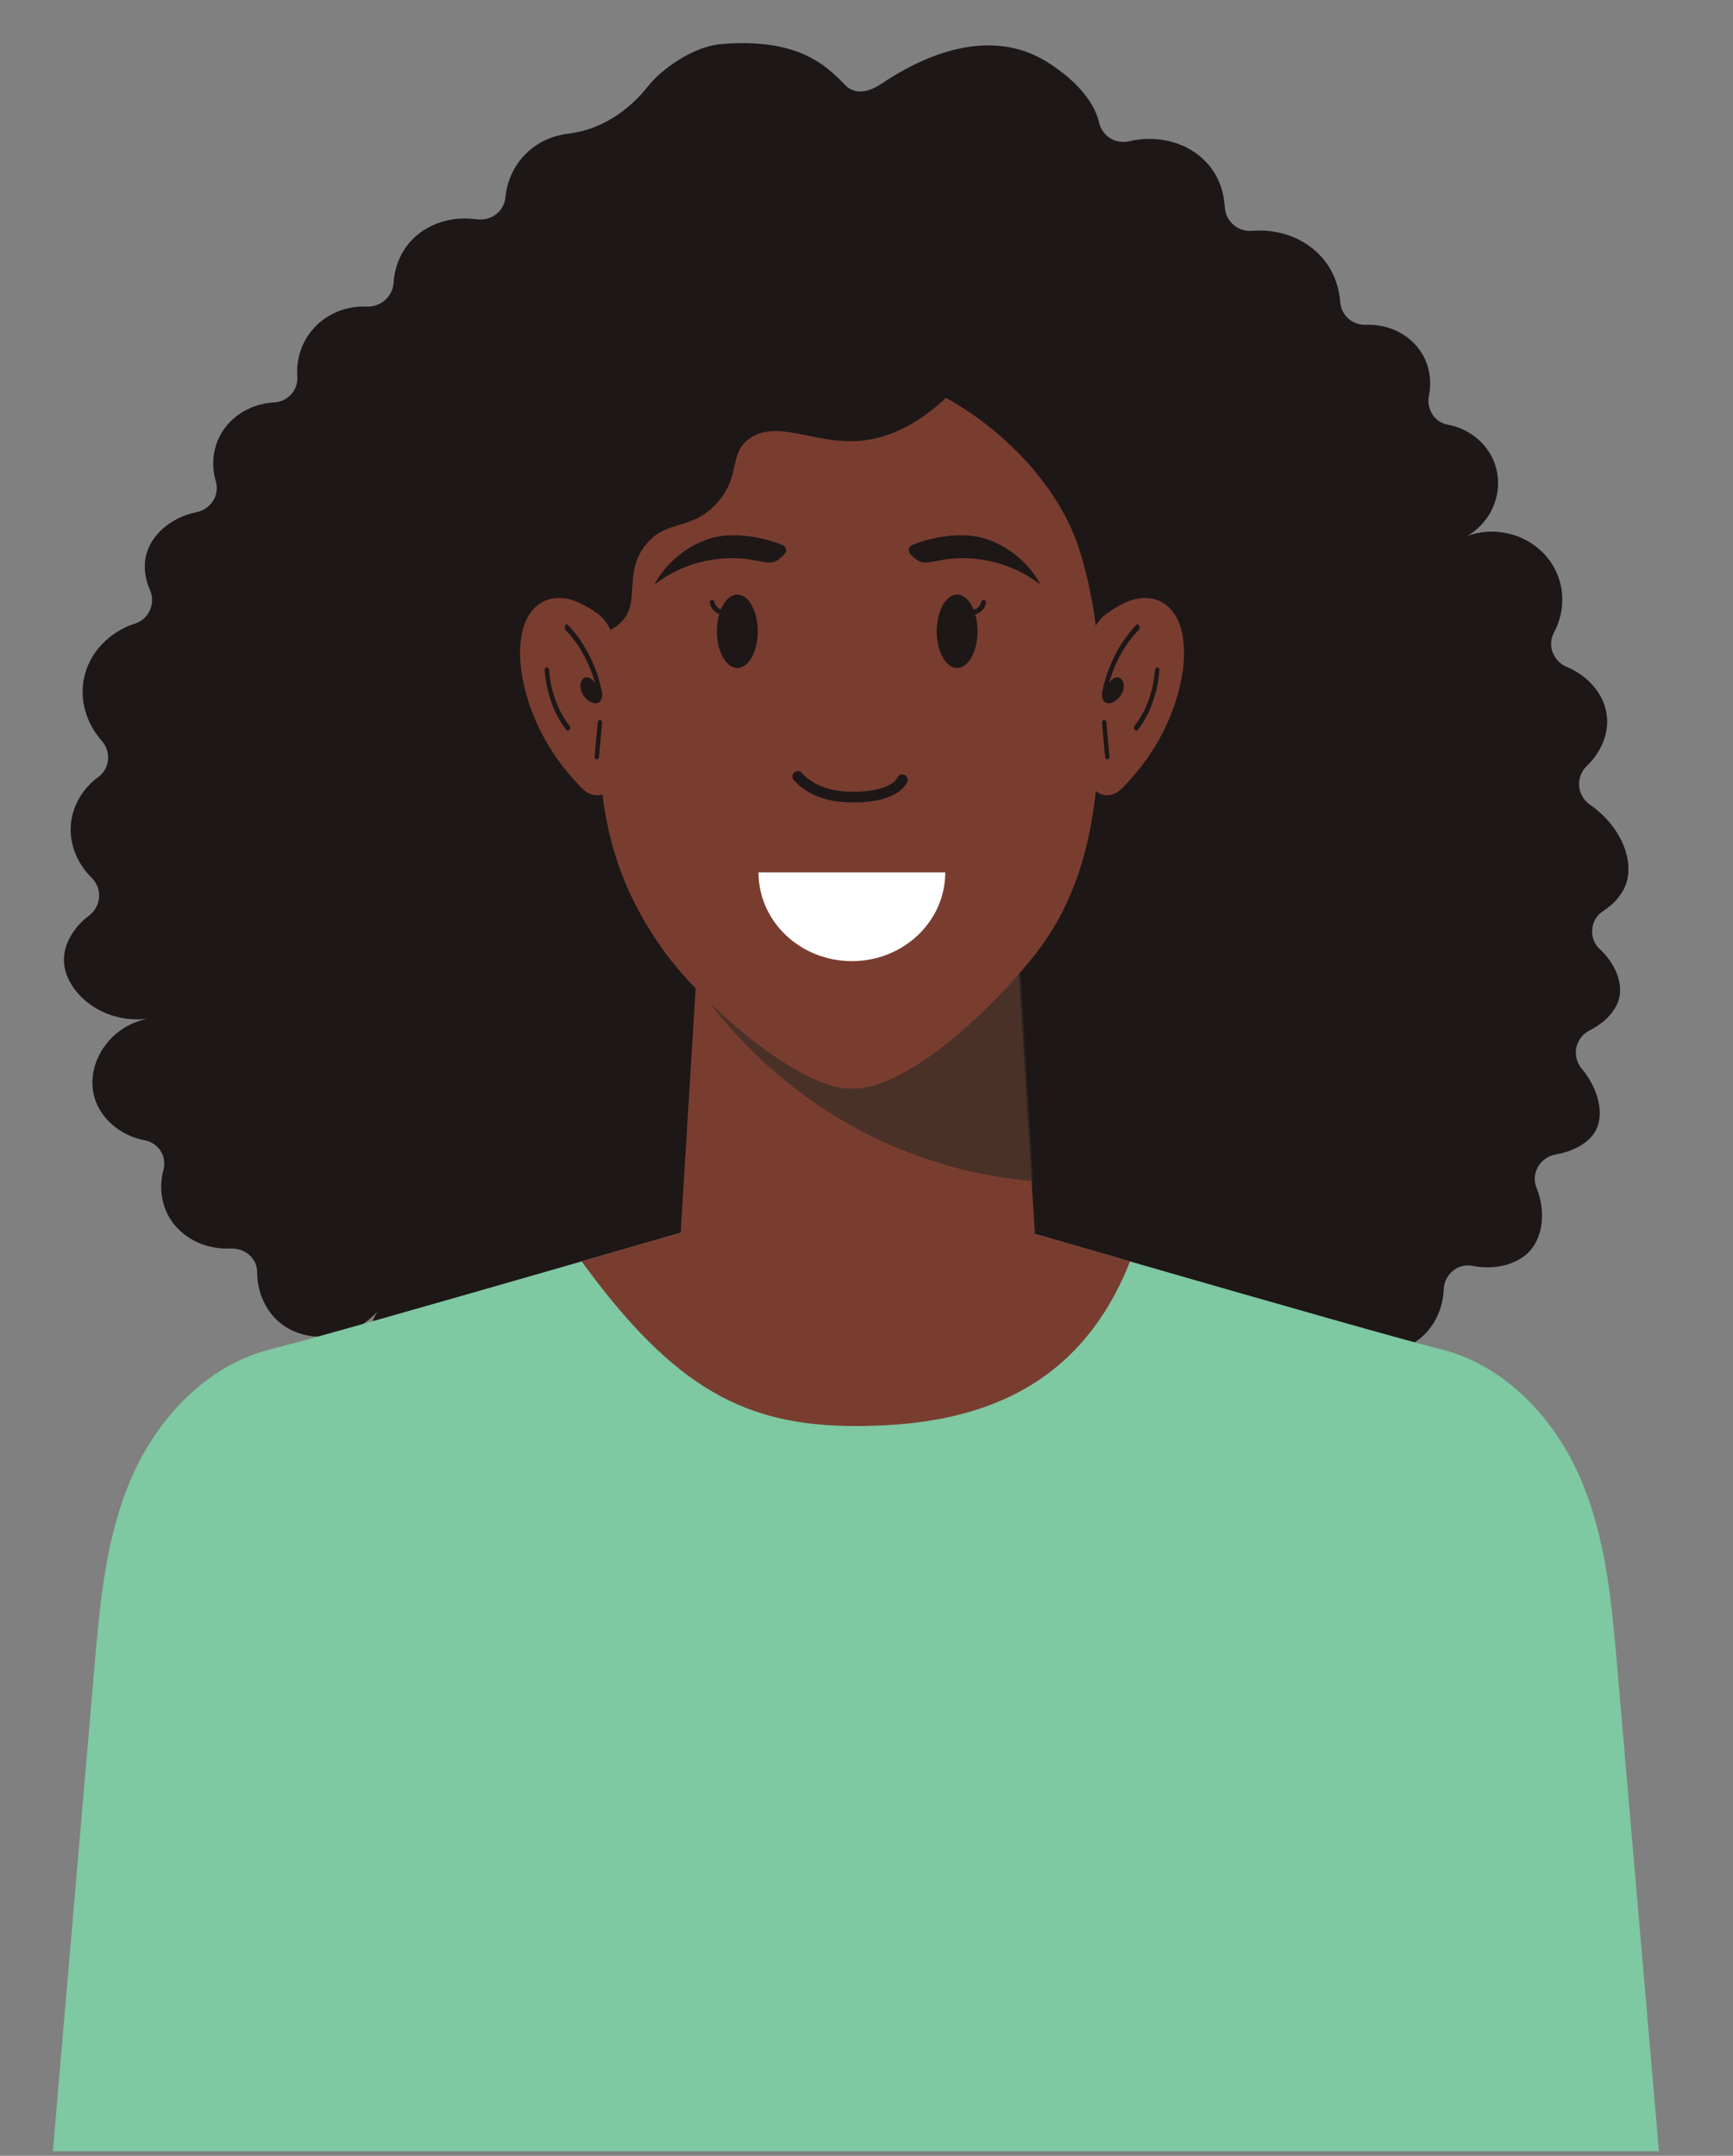 <svg width="164" height="204" viewBox="0 0 164 204" fill="none" xmlns="http://www.w3.org/2000/svg">
<rect x="0" y="0" width="164" height="204" fill="#808080" stroke="none"/>
<g clip-path="url(#clip0_2003_236)">
<path d="M99.795 141.398C98.774 140.486 97.169 140.568 96.376 141.672C94.707 143.988 92.007 145.32 89.344 145.055C87.566 144.882 85.925 144.006 84.675 142.684C83.754 141.708 82.268 141.69 81.31 142.62C79.751 144.134 77.599 144.927 75.447 144.699C73.732 144.517 72.164 143.696 70.987 142.456C70.167 141.59 68.826 141.608 67.878 142.338C66.61 143.295 64.951 143.678 63.382 143.268C62.133 142.939 61.084 142.146 60.4 141.106C59.762 140.131 58.476 139.83 57.436 140.359C56.123 141.033 54.545 141.106 53.205 140.45C52.211 139.957 51.463 139.118 51.053 138.115C50.597 137.003 49.32 136.556 48.171 136.902C46.758 137.331 45.216 137.121 44.077 136.282C42.006 134.732 41.669 131.331 43.821 129.224C42.225 131.54 38.961 132.033 36.818 130.4C34.638 128.741 34.328 125.43 36.307 123.342C33.963 126.789 29.294 127.391 26.558 125.221C25.145 124.09 24.342 122.284 24.333 120.369C24.333 119.047 23.139 118.08 21.825 118.144C19.491 118.263 17.238 117.187 16.08 115.299C15.25 113.94 15.05 112.271 15.469 110.694C15.807 109.408 15.004 108.159 13.691 107.903C11.393 107.465 9.469 105.842 8.913 103.754C8.055 100.571 10.508 96.778 14.484 96.322C9.806 97.179 6.076 93.869 6.049 90.859C6.031 89.373 6.925 87.777 8.429 86.637C9.597 85.752 9.706 84.084 8.666 83.053C7.262 81.667 6.505 79.752 6.724 77.837C6.925 76.132 7.882 74.572 9.314 73.514C10.417 72.703 10.536 71.125 9.624 70.095C8.183 68.462 7.517 66.274 7.946 64.185C8.447 61.732 10.372 59.772 12.806 58.996C14.092 58.586 14.749 57.091 14.202 55.859C13.709 54.756 13.563 53.58 13.837 52.504C14.338 50.561 16.208 48.956 18.57 48.473C19.938 48.199 20.813 46.877 20.421 45.536C20.002 44.096 20.12 42.536 20.831 41.205C21.816 39.344 23.813 38.186 25.956 38.077C27.242 38.013 28.227 36.91 28.136 35.624C28.008 33.846 28.647 32.058 29.978 30.763C31.246 29.541 32.96 28.939 34.684 29.012C35.988 29.076 37.164 28.082 37.246 26.778C37.337 25.319 37.875 23.942 38.833 22.866C40.328 21.188 42.709 20.413 45.089 20.75C46.438 20.942 47.688 20.048 47.825 18.698C47.989 17.03 48.736 15.452 50.004 14.321C51.062 13.373 52.402 12.807 53.798 12.643C56.807 12.297 59.452 10.537 61.33 8.157C62.643 6.497 65.634 4.39 68.252 4.171C75.529 3.57 78.164 6.178 79.979 8.047C80.918 9.023 82.259 8.704 83.38 7.947C89.39 3.916 94.825 3.26 98.975 5.795C101.519 7.354 103.507 9.424 104.017 11.613C104.309 12.899 105.586 13.665 106.863 13.364C109.626 12.716 112.48 13.501 114.231 15.434C115.426 16.747 115.827 18.297 115.909 19.619C115.991 20.942 117.149 21.963 118.508 21.845C121.034 21.635 123.496 22.547 125.092 24.352C126.296 25.711 126.724 27.28 126.834 28.593C126.943 29.906 128.028 30.782 129.296 30.736C131.43 30.654 133.5 31.675 134.576 33.472C135.297 34.666 135.497 36.08 135.224 37.439C134.968 38.688 135.734 39.956 136.993 40.184C138.908 40.53 140.613 41.798 141.37 43.658C142.565 46.603 140.987 50.078 137.85 51.181C141.178 49.303 145.446 50.579 147.142 53.844C148.146 55.777 148.036 58.021 147.06 59.854C146.395 61.094 146.997 62.58 148.291 63.118C150.325 63.967 151.821 65.736 152.058 67.696C152.267 69.383 151.538 71.162 150.188 72.457C149.076 73.523 149.203 75.265 150.471 76.15C153.371 78.174 154.639 81.339 153.9 83.573C153.562 84.613 152.769 85.525 151.675 86.236C150.462 87.029 150.316 88.807 151.374 89.792C152.842 91.151 153.544 92.929 153.252 94.334C153.006 95.547 151.957 96.741 150.453 97.489C149.076 98.173 148.693 99.933 149.678 101.118C151.337 103.106 151.784 105.45 151.046 106.909C150.471 108.049 149.058 108.915 147.234 109.244C145.747 109.508 144.844 111.013 145.41 112.408C146.313 114.633 146.003 117.041 144.753 118.399C143.613 119.64 141.498 120.214 139.345 119.786C137.959 119.512 136.683 120.588 136.628 122.002C136.537 124.072 135.524 125.996 133.847 127.035C132.625 127.801 131.111 128.057 129.615 127.82C128.202 127.592 126.916 128.64 126.889 130.072C126.843 132.534 125.657 134.887 123.587 136.273C121.235 137.842 118.152 137.906 115.635 136.62C114.331 135.954 112.808 136.629 112.38 138.033C111.705 140.231 110.064 142.091 107.82 142.949C105.057 144.006 101.938 143.313 99.813 141.398H99.795Z" fill="#1E1717"/>
<path d="M157 203.564C106.333 203.564 55.667 203.564 5 203.564C6.322 188.253 7.635 172.932 8.949 157.621C9.468 151.575 10.016 145.41 12.46 139.802C14.903 134.194 19.591 129.123 25.792 127.628C31.373 126.278 76.55 113.137 80.991 111.852C85.441 113.146 130.609 126.287 136.19 127.628C142.391 129.123 147.078 134.194 149.522 139.802C151.966 145.41 152.513 151.575 153.033 157.621C154.355 172.932 155.669 188.253 156.991 203.564H157Z" fill="#7EC8A2"/>
<path d="M31.839 203.245C33.051 191.873 32.304 180.31 29.641 169.677C29.13 167.625 28.547 165.61 27.899 163.64C27.79 166.786 27.68 169.932 27.571 173.078C27.525 174.255 27.489 175.431 27.452 176.607C27.434 185.49 27.416 194.372 27.398 203.254C28.884 203.254 30.361 203.254 31.848 203.254L31.839 203.245Z" fill="#7EC8A2"/>
<path d="M129.542 203.245C128.329 191.873 129.086 180.31 131.739 169.677C132.25 167.625 132.834 165.61 133.481 163.64C133.591 166.786 133.7 169.932 133.81 173.078C133.855 174.255 133.892 175.431 133.928 176.607C133.946 185.49 133.965 194.372 133.983 203.254C132.496 203.254 131.019 203.254 129.533 203.254L129.542 203.245Z" fill="#7EC8A2"/>
<path d="M97.898 116.165C97.26 105.797 96.621 95.437 95.983 85.069C91.04 83.126 86.098 81.175 81.164 79.232V79.25C76.231 81.193 71.288 83.135 66.355 85.078C65.716 95.437 65.078 105.806 64.439 116.165C64.266 118.974 65.753 121.491 67.905 123.643C75.209 130.957 87.201 130.957 94.478 123.616C96.612 121.464 98.081 118.956 97.907 116.156L97.898 116.165Z" fill="#793D30"/>
<path opacity="0.69" d="M97.77 111.769C97.26 103.462 96.749 95.163 96.238 86.856C91.296 84.913 86.362 82.962 81.419 81.019V81.037C76.486 82.98 71.543 84.922 66.61 86.865C66.473 89.081 66.336 91.288 66.199 93.504C66.199 93.504 76.285 109.918 97.77 111.769Z" fill="#352C25"/>
<path d="M102.157 52.047C99.594 43.986 91.332 37.657 85.532 35.925C82.24 34.94 78.729 34.94 74.617 35.797C68.689 37.028 61.093 43.986 58.53 52.047C56.369 58.869 56.187 66.766 56.907 74.226C57.527 80.573 59.542 85.424 62.844 90.011C66.482 95.063 79.267 103.033 80.48 103.015C81.93 103.061 94.506 94.862 98.281 89.883C101.491 85.643 103.151 80.573 103.771 74.226C104.5 66.757 104.318 58.86 102.148 52.047H102.157Z" fill="#793D30"/>
<path d="M71.707 59.735C71.707 61.659 70.841 63.21 69.774 63.21C68.707 63.21 67.841 61.65 67.841 59.735C67.841 57.82 68.707 56.261 69.774 56.261C70.841 56.261 71.707 57.82 71.707 59.735Z" fill="#1E1717"/>
<path d="M67.148 50.971C64.932 51.683 63.017 53.279 61.913 55.331C64.558 53.251 68.123 52.385 71.434 53.023C71.963 53.124 72.491 53.261 73.029 53.224C73.376 53.197 73.878 52.832 74.242 52.44C74.498 52.166 74.406 51.719 74.06 51.573C71.99 50.725 69.154 50.324 67.148 50.971Z" fill="#1E1717"/>
<path d="M88.642 59.735C88.642 61.659 89.508 63.21 90.575 63.21C91.642 63.21 92.508 61.65 92.508 59.735C92.508 57.811 91.642 56.261 90.575 56.261C89.508 56.261 88.642 57.82 88.642 59.735Z" fill="#1E1717"/>
<path d="M93.238 50.971C95.454 51.683 97.369 53.279 98.472 55.331C95.828 53.251 92.253 52.385 88.952 53.023C88.423 53.124 87.894 53.261 87.356 53.224C87.009 53.197 86.508 52.832 86.143 52.44C85.888 52.166 85.979 51.719 86.326 51.573C88.396 50.725 91.232 50.324 93.238 50.971Z" fill="#1E1717"/>
<path d="M75.501 73.469C75.501 73.469 76.832 75.275 80.124 75.411C84.766 75.603 85.386 73.788 85.386 73.788" stroke="#1E1717" stroke-width="1.017" stroke-miterlimit="10" stroke-linecap="round"/>
<path d="M80.992 111.843C78.839 112.472 67.158 115.864 55.038 119.357C63.875 131.513 70.65 134.942 80.992 134.942C91.333 134.942 101.875 132.206 106.945 119.357C94.825 115.864 83.144 112.463 80.992 111.843Z" fill="#793D30"/>
<path d="M94.314 31.867C88.971 39.837 84.192 41.697 80.645 41.752C76.787 41.816 73.45 39.764 70.96 41.478C68.862 42.919 70.212 45.081 67.768 47.689C65.352 50.26 63.145 49.111 61.166 51.482C58.795 54.328 60.892 57.264 58.458 59.161C56.925 60.355 54.463 60.465 53.104 60.054C46.584 58.057 47.642 38.332 47.925 34.001L94.314 31.876V31.867Z" fill="#1E1717"/>
<path d="M58.193 61.358C58.102 60 57.509 58.787 56.616 58.121C55.868 57.574 55.093 57.118 54.254 56.817C52.877 56.325 51.263 56.562 50.25 57.911C49.129 59.416 49.047 61.833 49.402 63.903C50.15 68.271 52.448 71.973 55.12 74.636C55.603 75.11 56.205 75.347 56.798 75.229C58.285 74.919 58.494 72.849 58.503 71.153C58.522 67.888 58.421 64.614 58.193 61.358Z" fill="#793D30"/>
<path d="M56.561 68.408C56.461 69.466 56.369 70.524 56.269 71.591C56.26 71.746 56.379 71.873 56.479 71.873C56.606 71.873 56.679 71.746 56.688 71.591C56.789 70.533 56.88 69.475 56.98 68.408C56.999 68.253 56.871 68.125 56.771 68.125C56.643 68.125 56.57 68.253 56.561 68.408Z" fill="#1E1717"/>
<path d="M51.545 63.419C51.7 65.553 52.421 67.569 53.579 69.064C53.779 69.32 54.08 68.918 53.88 68.663C52.804 67.286 52.111 65.407 51.965 63.419C51.937 63.064 51.518 63.055 51.545 63.419Z" fill="#1E1717"/>
<path d="M56.944 65.425C56.734 64.258 56.306 63.109 55.813 62.106C55.248 60.966 54.546 59.963 53.734 59.133C53.515 58.914 53.305 59.407 53.524 59.626C54.454 60.574 55.23 61.787 55.804 63.155C55.995 63.62 56.169 64.112 56.315 64.614C56.26 64.541 56.205 64.477 56.16 64.422C55.85 64.076 55.33 63.893 55.047 64.413C54.783 64.906 54.983 65.507 55.275 65.891C55.567 66.274 56.005 66.584 56.424 66.547C56.889 66.501 57.062 65.982 56.962 65.425H56.944Z" fill="#1E1717"/>
<path d="M103.069 61.358C103.16 60 103.753 58.787 104.647 58.121C105.394 57.574 106.17 57.118 107.009 56.817C108.386 56.325 110 56.562 111.012 57.911C112.134 59.416 112.216 61.833 111.86 63.903C111.112 68.271 108.814 71.973 106.142 74.636C105.659 75.11 105.057 75.347 104.464 75.229C102.978 74.919 102.768 72.849 102.759 71.153C102.741 67.888 102.841 64.614 103.069 61.358Z" fill="#793D30"/>
<path d="M104.701 68.408C104.802 69.466 104.893 70.524 104.993 71.591C105.002 71.746 104.884 71.873 104.783 71.873C104.656 71.873 104.583 71.746 104.574 71.591C104.473 70.533 104.382 69.475 104.282 68.408C104.273 68.253 104.391 68.125 104.491 68.125C104.619 68.125 104.692 68.253 104.701 68.408Z" fill="#1E1717"/>
<path d="M109.717 63.419C109.562 65.553 108.842 67.569 107.683 69.064C107.483 69.32 107.182 68.918 107.383 68.663C108.459 67.286 109.152 65.407 109.298 63.419C109.325 63.064 109.744 63.055 109.717 63.419Z" fill="#1E1717"/>
<path d="M104.327 65.425C104.537 64.258 104.965 63.109 105.458 62.106C106.023 60.966 106.725 59.963 107.537 59.133C107.756 58.914 107.966 59.407 107.747 59.626C106.817 60.574 106.032 61.787 105.467 63.155C105.275 63.62 105.102 64.112 104.956 64.614C105.011 64.541 105.066 64.477 105.111 64.422C105.421 64.076 105.941 63.893 106.224 64.413C106.488 64.906 106.288 65.507 105.996 65.891C105.704 66.274 105.266 66.584 104.847 66.547C104.382 66.501 104.208 65.982 104.309 65.425H104.327Z" fill="#1E1717"/>
<path d="M67.385 57.008C67.385 57.008 67.512 57.647 68.114 57.875C68.534 58.039 68.926 57.911 69.017 57.875" stroke="#1E1717" stroke-width="0.462" stroke-miterlimit="10" stroke-linecap="round"/>
<path d="M93.084 57.008C93.084 57.008 92.956 57.647 92.354 57.875C91.934 58.039 91.542 57.911 91.451 57.875" stroke="#1E1717" stroke-width="0.462" stroke-miterlimit="10" stroke-linecap="round"/>
<path d="M62.852 90.011C66.491 95.063 75.565 103.015 80.489 103.015C85.961 103.234 94.515 94.862 98.29 89.883" fill="#793D30"/>
<path d="M80.617 90.95C85.496 90.95 89.453 87.193 89.453 82.552H71.78C71.78 87.193 75.738 90.95 80.617 90.95Z" fill="white"/>
</g>
<defs>
<clipPath id="clip0_2003_236">
<rect width="163.57" height="203.639" fill="white"/>
</clipPath>
</defs>
</svg>
